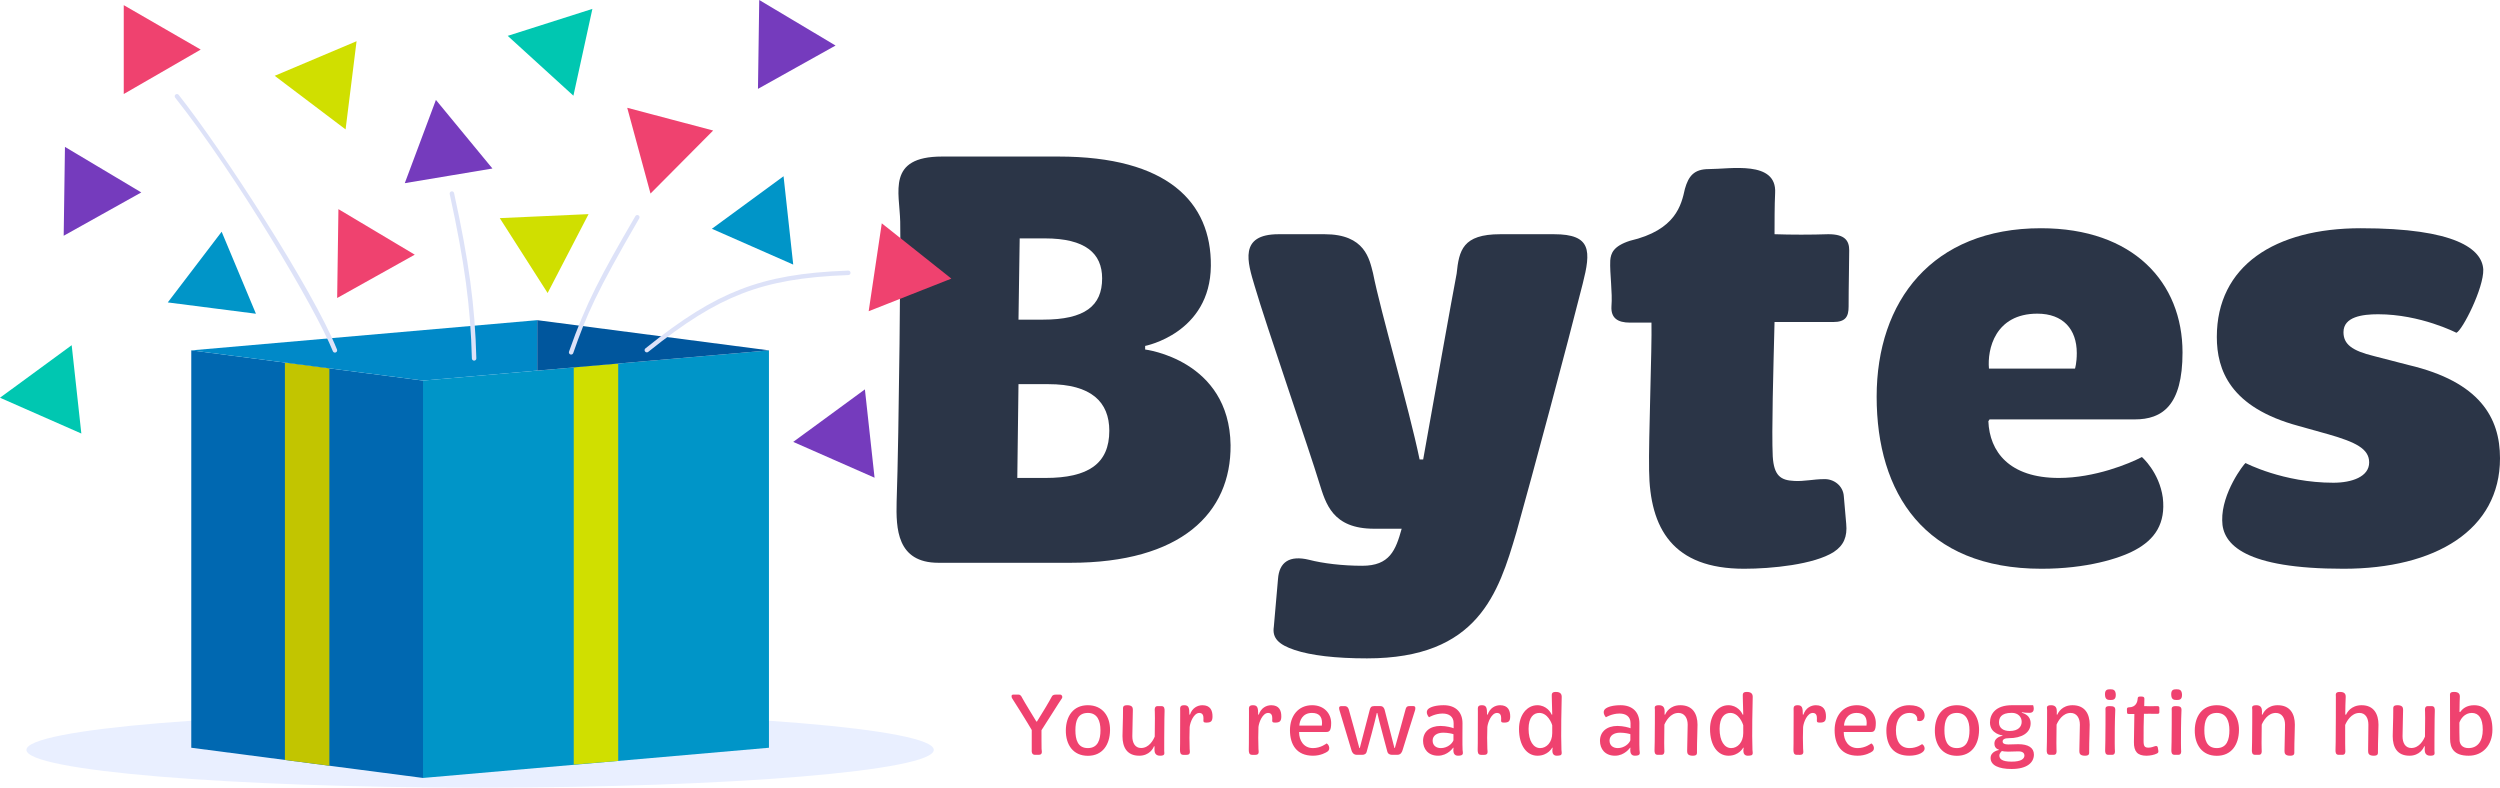 <?xml version="1.0" encoding="utf-8"?>
<!-- Generator: Adobe Illustrator 26.2.1, SVG Export Plug-In . SVG Version: 6.00 Build 0)  -->
<svg version="1.1" xmlns="http://www.w3.org/2000/svg" xmlns:xlink="http://www.w3.org/1999/xlink" x="0px" y="0px"
	 width="945.856px" height="298px" viewBox="0 0 945.856 298" style="enable-background:new 0 0 945.856 298;"
	 xml:space="preserve">
<style type="text/css">
	.st0{fill:#00C7B1;}
	.st1{fill:#753BBD;}
	.st2{fill:#EF426F;}
	.st3{fill:#0095C8;}
	.st4{fill:#2B3547;}
	.st5{fill:#E9EFFF;}
	.st6{fill:#0068B1;}
	.st7{fill:#D0DF00;}
	.st8{fill:#C2C500;}
	.st9{fill:#0089C8;}
	.st10{fill:#00569D;}
	.st11{fill:#DDE2F8;}
</style>
<g id="Layer_1">
</g>
<g id="Guides">
	<g>
		<polygon class="st0" points="28.947,147.312 30.775,164.025 15.388,157.252 0,150.478 
			13.56,140.539 27.12,130.6 		"/>
		<polygon class="st0" points="204.517,24.888 192.088,13.566 208.108,8.464 224.127,3.362 
			220.536,19.786 216.945,36.21 		"/>
		<polygon class="st1" points="301.45,25.423 286.772,33.621 287.012,16.811 287.251,0 
			301.69,8.613 316.129,17.226 		"/>
		<polygon class="st2" points="142.241,104.549 127.562,112.747 127.802,95.936 128.041,79.125 
			142.48,87.738 156.919,96.351 		"/>
		<polygon class="st1" points="38.775,80.998 24.097,89.196 24.336,72.385 24.576,55.575 
			39.014,64.187 53.453,72.8 		"/>
		<polygon class="st3" points="298.28,83.391 300.108,100.104 284.721,93.33 269.333,86.557 
			282.893,76.618 296.453,66.678 		"/>
		<g>
			<path class="st4" d="M340.587,83.863c-0.226-11.075-5.2-24.635,15.821-24.635h44.075
				c41.138,0,57.863,17.176,57.637,41.362c-0.226,25.541-24.863,30.287-24.863,30.287
				v1.358c0,0,31.87,3.842,32.322,36.164c0.226,25.767-18.76,44.527-60.576,44.527
				H355.053c-15.823,0-16.049-13.11-15.823-23.054
				C340.135,164.33,340.813,91.322,340.587,83.863z M395.511,180.829
				c16.273,0,24.186-5.423,24.186-17.856c0-10.849-6.781-17.63-23.056-17.63h-11.301
				l-0.452,35.487H395.511z M394.608,120.933c15.821,0,22.376-5.2,22.376-15.598
				c0-9.492-6.329-15.143-21.699-15.143h-9.494l-0.452,30.741H394.608z"/>
			<path class="st4" d="M495.28,211.796c5.2,1.355,12.659,2.259,20.117,2.259
				c10.398,0,12.656-5.875,14.917-14.014h-10.398c-15.821,0-18.308-9.492-20.795-17.402
				c-3.391-11.303-20.341-60.35-24.409-74.364
				c-2.713-9.04-6.104-19.663,9.04-19.663h17.405
				c15.369,0,16.953,9.492,18.308,14.692c2.939,14.917,13.562,50.856,17.63,70.519
				h1.355c3.616-20.341,11.075-62.157,12.659-70.293
				c0.904-8.816,2.259-14.917,16.499-14.917h20.343
				c14.24,0,14.014,6.327,10.849,18.76c-6.104,24.186-18.76,71.425-25.089,94.027
				c-6.781,23.054-14.466,47.691-56.508,47.691c-11.979,0-21.247-1.129-27.348-3.165
				c-6.104-2.033-8.591-4.52-7.911-8.814l1.581-18.082
				C483.979,212.699,487.822,209.986,495.28,211.796z"/>
			<path class="st4" d="M624.821,122.063h-8.136c-4.748,0-7.233-1.809-7.007-6.104
				c0.452-5.423-0.678-12.43-0.452-17.405c0.226-2.711,1.129-5.423,7.459-7.459
				c17.402-4.068,19.437-13.56,20.793-19.663c1.358-4.746,3.391-7.459,9.042-7.459
				c8.136,0,25.767-3.391,25.089,9.04c-0.226,4.522-0.226,11.527-0.226,15.598
				c6.101,0.226,14.014,0.226,20.341,0c6.329,0,7.913,2.485,7.913,6.101
				c0,4.974-0.228,13.336-0.228,21.247c0,3.842-1.129,5.878-5.875,5.878h-22.15
				c-0.452,18.308-1.132,41.362-0.678,50.856c0.452,7.233,2.936,9.04,8.136,9.266
				c3.616,0.228,7.459-0.678,11.075-0.678c3.842-0.226,7.459,2.487,7.685,6.555
				l0.904,10.398c0.452,4.746-0.904,8.136-4.746,10.623
				c-7.459,4.746-23.508,6.329-33.903,6.329c-26.899,0-35.713-15.146-35.938-37.296
				C623.692,166.137,625.047,131.557,624.821,122.063z"/>
			<path class="st4" d="M772.174,86.35c35.033,0,53.566,20.569,53.566,47.014
				c0,20.117-7.685,25.315-18.082,25.315h-54.924l-0.452,0.678
				c0.452,11.527,7.911,21.473,26.67,21.473c13.562,0,26.673-5.423,31.419-7.911
				c0,0,6.555,5.649,7.911,15.369c1.132,9.72-2.939,15.823-10.623,19.892
				c-5.875,3.165-18.308,7.007-35.258,7.007c-44.303,0-62.385-28.706-62.385-65.096
				C710.015,113.926,731.036,86.35,772.174,86.35z M785.057,139.467
				c0,0,0.678-2.035,0.678-5.878c0-9.04-5.198-14.918-14.918-14.918
				c-16.047,0-18.986,13.562-18.308,20.795H785.057z"/>
			<path class="st4" d="M849.57,175.18c0,0,14.237,7.459,33.226,7.459
				c7.007,0,13.56-2.261,13.56-7.685c0-5.2-5.198-7.687-15.369-10.623
				l-11.301-3.165c-25.993-7.007-30.967-21.247-30.967-33.68
				c0-26.896,21.927-41.136,54.475-41.136c35.938,0,45.882,7.91,46.334,15.595
				c0.226,7.007-7.911,23.056-10.169,23.96c0,0-13.562-7.007-29.612-7.007
				c-5.875,0-13.108,0.904-13.108,6.781c0,4.52,3.165,7.007,11.527,9.04
				l13.11,3.391c26.896,6.329,34.581,19.892,34.581,35.261
				c0,27.124-24.412,41.816-59.218,41.816c-37.068,0-45.884-9.042-45.884-18.308
				C840.527,186.481,848.89,175.631,849.57,175.18z"/>
		</g>
		<g>
			<path class="st2" d="M390.354,276.199c-1.242-2.211-6.907-11.263-7.408-11.967
				c-0.236-0.369-0.534-1.441,0.435-1.441h1.88c0.903,0,1.172,0.671,1.441,1.176
				c1.073,2.009,4.29,7.135,5.396,9.015h0.232
				c1.242-1.88,5.097-8.348,5.532-9.284c0.269-0.538,0.534-0.907,1.71-0.907
				h1.507c0.671,0,1.073,0.84,0.671,1.441c-0.737,0.973-6.538,10.323-7.71,12.033
				c0.033,1.006-0.033,6.302,0.033,7.073c0.066,0.936,0.505,2.245-1.139,2.245
				h-1.342c-1.238,0-1.305-1.139-1.238-2.012V276.199z"/>
			<path class="st2" d="M411.561,266.812c5.565,0,8.481,4.157,8.414,9.454
				c-0.07,5.495-2.849,9.686-8.381,9.686c-5.562,0-8.411-4.157-8.344-9.686
				C403.316,271.003,406.032,266.812,411.561,266.812z M416.352,276.266
				c0-3.52-1.172-6.535-4.758-6.535c-3.855,0-4.725,3.048-4.725,6.535
				c0,3.553,0.87,6.77,4.692,6.77C415.416,283.036,416.352,279.819,416.352,276.266z
				"/>
			<path class="st2" d="M424.888,268.626c0-0.94-0.199-1.813,1.577-1.813
				c1.876,0,2.145,0.84,2.145,1.743c0,3.151-0.203,6.468-0.203,10.021
				c0,2.447,1.006,4.426,3.321,4.426c2.982,0,4.589-2.948,5.16-4.323
				c0.033-2.414,0.066-5.197,0.066-7.039c0-1.106,0-1.942-0.033-2.245
				c-0.099-1.308-0.066-2.248,1.106-2.248h1.375c1.238,0,1.238,1.143,1.205,2.012
				c-0.033,0.638-0.066,1.644-0.066,2.849c-0.066,4.224-0.066,10.928-0.066,12.1
				c0,0.87,0.501,1.81-1.541,1.81c-1.88,0-2.145-1.275-2.145-2.348
				c0-0.166,0.033-0.501,0.033-1.205h-0.236c-0.236,0.737-1.71,3.553-5.562,3.553
				c-4.729,0-6.336-3.317-6.336-7.375
				C424.689,275.831,424.888,272.949,424.888,268.626z"/>
			<path class="st2" d="M446.478,281.26c0-3.118,0.033-8.211,0.033-10.758v-1.544
				c0-1.106-0.269-2.145,1.507-2.145c1.71,0,1.975,0.907,1.975,3.553h0.236
				c0.77-2.477,2.849-3.553,4.692-3.553c3.018,0,3.822,2.012,3.822,4.224
				c0,1.81-0.571,2.348-2.281,2.348c-1.404,0-1.139-0.402-1.139-1.644
				c0-0.969-0.265-2.009-1.574-2.009c-2.046,0-3.453,3.417-3.652,5.329
				c-0.103,2.713-0.103,5.396,0,8.278c0.033,0.936,0.468,2.245-1.143,2.245h-1.272
				c-1.242,0-1.242-1.139-1.242-2.012C446.441,283.136,446.478,282.299,446.478,281.26
				z"/>
			<path class="st2" d="M472.505,281.26c0-3.118,0.037-8.211,0.037-10.758v-1.544
				c0-1.106-0.269-2.145,1.507-2.145c1.71,0,1.975,0.907,1.975,3.553h0.236
				c0.77-2.477,2.849-3.553,4.692-3.553c3.018,0,3.822,2.012,3.822,4.224
				c0,1.81-0.571,2.348-2.281,2.348c-1.408,0-1.139-0.402-1.139-1.644
				c0-0.969-0.269-2.009-1.574-2.009c-2.046,0-3.453,3.417-3.652,5.329
				c-0.103,2.713-0.103,5.396,0,8.278c0.033,0.936,0.468,2.245-1.143,2.245h-1.272
				c-1.242,0-1.242-1.139-1.242-2.012C472.472,283.136,472.505,282.299,472.505,281.26z"
				/>
			<path class="st2" d="M496.429,266.812c4.659,0,7.205,3.254,7.205,6.737
				c0,2.919-0.704,3.387-1.81,3.387h-10.253l-0.07,0.1
				c0,3.018,1.677,6,5.263,6c2.882,0,4.961-1.644,5.16-1.776
				c0,0,0.571,0.302,0.84,1.006c0.335,0.87,0.133,1.607-0.468,2.042
				c-0.538,0.405-2.617,1.611-5.532,1.611c-6.166,0-8.713-4.157-8.713-9.653
				C488.051,270.903,491.132,266.812,496.429,266.812z M500.114,274.523
				c0,0,0.07-0.501,0.07-0.973c0-2.48-1.176-3.818-3.822-3.818
				c-3.619,0-4.692,3.015-4.758,4.791H500.114z"/>
			<path class="st2" d="M506.826,268.891c-0.236-0.803-0.472-1.743,0.704-1.743h1.172
				c1.172,0,1.474,0.907,1.607,1.308c0.505,1.611,3.553,12.87,3.991,14.58h0.166
				c0.501-1.776,3.42-13.205,3.789-14.547c0.232-0.803,0.501-1.342,1.607-1.342
				h2.447c1.039,0,1.408,0.94,1.541,1.342l3.722,14.514h0.166
				c0.538-1.776,3.354-12.1,4.021-14.514c0.203-0.77,0.402-1.342,1.511-1.342
				h1.507c0.87,0,0.803,1.006,0.568,1.677c-0.803,2.381-4.021,12.87-4.659,14.882
				c-0.232,0.77-0.634,1.876-2.075,1.876h-1.913
				c-0.77,0-1.574-0.302-1.81-1.205c-0.369-1.544-3.184-11.698-3.785-14.613
				h-0.203c-0.604,2.948-3.35,13.069-3.822,14.647
				c-0.232,0.903-0.969,1.172-1.743,1.172h-1.976
				c-1.308,0-1.843-1.006-2.012-1.644C510.747,281.897,507.762,271.943,506.826,268.891
				z"/>
			<path class="st2" d="M545.008,274.655c2.248,0,4.426,0.638,4.961,0.874v-1.946
				c0-2.48-1.776-3.619-4.157-3.619c-2.882,0-5.16,1.408-5.16,1.408
				s-1.677-1.81-0.269-3.151c0.907-0.803,2.952-1.408,5.834-1.408
				c4.555,0,7.106,2.683,7.106,6.77c0,2.849-0.07,8.245,0.033,10.124
				c0.066,1.172,0.667,2.211-1.743,2.211c-1.544,0-1.913-1.242-1.677-3.015h-0.166
				c0,0-1.979,3.015-5.698,3.015c-3.756,0-5.665-2.58-5.665-5.598
				C538.408,276.8,541.021,274.655,545.008,274.655z M545.145,283.036
				c2.344,0,4.257-1.577,4.758-2.948v-2.315c-0.435-0.166-2.045-0.568-3.888-0.568
				c-2.278,0-3.988,1.073-3.988,2.982C542.027,281.997,543.298,283.036,545.145,283.036z"
				/>
			<path class="st2" d="M559.109,281.26c0-3.118,0.033-8.211,0.033-10.758v-1.544
				c0-1.106-0.269-2.145,1.507-2.145c1.71,0,1.975,0.907,1.975,3.553h0.236
				c0.77-2.477,2.849-3.553,4.692-3.553c3.018,0,3.822,2.012,3.822,4.224
				c0,1.81-0.571,2.348-2.281,2.348c-1.404,0-1.139-0.402-1.139-1.644
				c0-0.969-0.265-2.009-1.574-2.009c-2.045,0-3.453,3.417-3.652,5.329
				c-0.103,2.713-0.103,5.396,0,8.278c0.033,0.936,0.468,2.245-1.143,2.245h-1.272
				c-1.242,0-1.242-1.139-1.242-2.012C559.073,283.136,559.109,282.299,559.109,281.26
				z"/>
			<path class="st2" d="M574.707,275.798c0-5.433,3.114-8.985,6.936-8.985
				c3.317,0,5.06,2.584,5.396,3.553h0.236c-0.033-2.514-0.136-5.897-0.169-6.667
				c-0.066-1.308,0.033-1.913,1.544-1.913c1.81,0,2.245,0.907,2.211,1.979
				c-0.066,0.973-0.335,14.949-0.1,19.943c0.033,0.704,0.369,1.743-0.405,2.042
				c-0.265,0.103-0.903,0.17-1.371,0.17c-1.611,0-1.846-1.408-1.544-3.015
				h-0.199c0,0-1.544,3.015-5.565,3.015C577.689,285.918,574.707,282.163,574.707,275.798
				z M587.275,277.371v-2.948c-0.203-0.84-1.71-4.692-4.894-4.692
				c-2.145,0-4.054,1.64-4.054,6.033c0,4.622,1.843,7.272,4.39,7.272
				C585.13,283.036,587.275,280.858,587.275,277.371z"/>
			<path class="st2" d="M611.939,274.655c2.248,0,4.426,0.638,4.961,0.874v-1.946
				c0-2.48-1.776-3.619-4.157-3.619c-2.882,0-5.16,1.408-5.16,1.408
				s-1.677-1.81-0.269-3.151c0.907-0.803,2.952-1.408,5.834-1.408
				c4.555,0,7.106,2.683,7.106,6.77c0,2.849-0.07,8.245,0.033,10.124
				c0.066,1.172,0.667,2.211-1.743,2.211c-1.544,0-1.913-1.242-1.677-3.015h-0.166
				c0,0-1.979,3.015-5.698,3.015c-3.756,0-5.665-2.58-5.665-5.598
				C605.338,276.8,607.951,274.655,611.939,274.655z M612.075,283.036
				c2.344,0,4.257-1.577,4.758-2.948v-2.315c-0.435-0.166-2.045-0.568-3.888-0.568
				c-2.278,0-3.988,1.073-3.988,2.982C608.957,281.997,610.229,283.036,612.075,283.036z"
				/>
			<path class="st2" d="M626.051,280.722c0.066-4.22,0.066-10.924,0.066-12.096
				c0-0.873-0.505-1.813,1.541-1.813c1.876,0,2.145,1.275,2.145,2.348
				c0,0.17-0.033,0.538-0.033,1.205h0.236c0.265-0.704,1.743-3.553,5.731-3.553
				c4.725,0,6.501,3.321,6.501,7.375c0,2.716-0.203,5.598-0.203,9.922
				c0,0.94,0.203,1.81-1.574,1.81c-1.876,0-2.145-0.837-2.145-1.743
				c0-3.151,0.203-6.468,0.203-10.021c0-2.447-1.176-4.423-3.487-4.423
				c-3.052,0-4.762,3.081-5.329,4.423c-0.033,2.381-0.066,5.127-0.066,6.936
				c0,1.109,0,1.946,0.033,2.248c0.1,1.305,0.066,2.245-1.106,2.245h-1.375
				c-1.242,0-1.242-1.139-1.209-2.012C626.018,282.937,626.051,281.931,626.051,280.722
				z"/>
			<path class="st2" d="M646.974,275.798c0-5.433,3.114-8.985,6.936-8.985
				c3.317,0,5.06,2.584,5.396,3.553h0.236c-0.033-2.514-0.136-5.897-0.17-6.667
				c-0.066-1.308,0.033-1.913,1.544-1.913c1.81,0,2.245,0.907,2.211,1.979
				c-0.066,0.973-0.335,14.949-0.099,19.943c0.033,0.704,0.369,1.743-0.405,2.042
				c-0.265,0.103-0.903,0.17-1.371,0.17c-1.611,0-1.846-1.408-1.544-3.015
				h-0.199c0,0-1.544,3.015-5.565,3.015C649.956,285.918,646.974,282.163,646.974,275.798
				z M659.542,277.371v-2.948c-0.203-0.84-1.71-4.692-4.894-4.692
				c-2.145,0-4.054,1.64-4.054,6.033c0,4.622,1.843,7.272,4.39,7.272
				C657.397,283.036,659.542,280.858,659.542,277.371z"/>
			<path class="st2" d="M678.574,281.26c0-3.118,0.033-8.211,0.033-10.758v-1.544
				c0-1.106-0.269-2.145,1.507-2.145c1.71,0,1.975,0.907,1.975,3.553h0.236
				c0.77-2.477,2.849-3.553,4.692-3.553c3.018,0,3.822,2.012,3.822,4.224
				c0,1.81-0.571,2.348-2.281,2.348c-1.404,0-1.139-0.402-1.139-1.644
				c0-0.969-0.265-2.009-1.574-2.009c-2.046,0-3.453,3.417-3.652,5.329
				c-0.103,2.713-0.103,5.396,0,8.278c0.033,0.936,0.468,2.245-1.143,2.245H679.779
				c-1.242,0-1.242-1.139-1.242-2.012C678.537,283.136,678.574,282.299,678.574,281.26
				z"/>
			<path class="st2" d="M702.494,266.812c4.659,0,7.205,3.254,7.205,6.737
				c0,2.919-0.704,3.387-1.81,3.387h-10.253l-0.07,0.1
				c0,3.018,1.677,6,5.263,6c2.882,0,4.961-1.644,5.164-1.776
				c0,0,0.568,0.302,0.837,1.006c0.335,0.87,0.133,1.607-0.468,2.042
				c-0.538,0.405-2.617,1.611-5.532,1.611c-6.166,0-8.713-4.157-8.713-9.653
				C694.116,270.903,697.198,266.812,702.494,266.812z M706.179,274.523
				c0,0,0.07-0.501,0.07-0.973c0-2.48-1.176-3.818-3.822-3.818
				c-3.619,0-4.692,3.015-4.758,4.791H706.179z"/>
			<path class="st2" d="M722.337,266.812c4.526,0,5.831,2.112,5.831,3.888
				c0,1.776-1.441,2.547-2.849,1.913c0,0,0.066-0.302,0.066-0.571
				c0-0.94-0.704-2.311-2.882-2.311c-3.251,0-5.193,2.514-5.193,6.568
				c0,4.191,1.71,6.737,5.16,6.737c2.783,0,4.725-1.507,4.725-1.507
				s0.973,0.468,0.973,1.743c0,1.272-2.245,2.646-5.831,2.646
				c-5.632,0-8.646-3.42-8.646-9.586C713.691,270.97,717.041,266.812,722.337,266.812
				z"/>
			<path class="st2" d="M740.349,266.812c5.565,0,8.481,4.157,8.414,9.454
				c-0.07,5.495-2.849,9.686-8.381,9.686c-5.562,0-8.411-4.157-8.344-9.686
				C732.104,271.003,734.82,266.812,740.349,266.812z M745.14,276.266
				c0-3.52-1.172-6.535-4.758-6.535c-3.855,0-4.725,3.048-4.725,6.535
				c0,3.553,0.87,6.77,4.692,6.77C744.204,283.036,745.14,279.819,745.14,276.266z
				"/>
			<path class="st2" d="M756.241,283.773v-0.17c0,0-1.673-0.299-1.673-2.245
				c0-2.58,3.048-2.948,3.048-2.948v-0.17c0,0-4.725-0.534-4.725-4.891
				c0-3.184,2.112-6.538,8.278-6.538h8.046c0,0,1.106,2.886-1.375,2.886
				c-1.139,0-2.079-0.07-2.882-0.236l-0.033,0.166
				c0.903,0.369,3.35,1.006,3.35,4.025c0,3.686-3.487,5.628-8.145,5.628
				c-1.743,0-2.447,0.472-2.447,1.242s0.671,1.139,2.145,1.139
				c0.505,0,2.915-0.1,3.789-0.1c3.752,0,5.897,1.342,5.897,3.921
				c0,3.015-2.58,5.462-8.444,5.462c-4.928,0-7.942-1.408-7.942-4.157
				C753.126,284.241,756.241,283.773,756.241,283.773z M764.887,273.081
				c0-1.743-1.272-3.383-3.752-3.383c-4.224,0-4.828,2.042-4.828,3.652
				c0,2.042,1.577,3.218,3.992,3.218C763.715,276.568,764.887,274.825,764.887,273.081z
				 M761.069,288.163c3.752,0,4.858-1.139,4.858-2.344
				c0-0.671-0.435-1.544-2.245-1.544c-1.172,0-3.118,0.103-3.955,0.103
				c-1.172,0-2.012-0.136-2.311-0.236c-0.17,0.133-0.973,0.837-0.973,1.677
				C756.443,287.057,757.313,288.163,761.069,288.163z"/>
			<path class="st2" d="M774.433,280.722c0.066-4.22,0.066-10.924,0.066-12.096
				c0-0.873-0.505-1.813,1.541-1.813c1.876,0,2.145,1.275,2.145,2.348
				c0,0.17-0.033,0.538-0.033,1.205h0.236c0.265-0.704,1.743-3.553,5.731-3.553
				c4.725,0,6.501,3.321,6.501,7.375c0,2.716-0.203,5.598-0.203,9.922
				c0,0.94,0.203,1.81-1.574,1.81c-1.876,0-2.145-0.837-2.145-1.743
				c0-3.151,0.203-6.468,0.203-10.021c0-2.447-1.176-4.423-3.487-4.423
				c-3.052,0-4.762,3.081-5.329,4.423c-0.033,2.381-0.066,5.127-0.066,6.936
				c0,1.109,0,1.946,0.033,2.248c0.1,1.305,0.066,2.245-1.106,2.245h-1.375
				c-1.242,0-1.242-1.139-1.209-2.012C774.4,282.937,774.433,281.931,774.433,280.722
				z"/>
			<path class="st2" d="M796.406,262.824c-0.07-1.843,0.837-2.042,1.975-2.042
				c1.139,0,2.046,0.199,2.112,2.042c0.033,1.81-0.87,2.012-1.979,2.012
				C797.309,264.837,796.473,264.634,796.406,262.824z M796.539,280.722
				c0.066-4.22,0.066-9.45,0.066-11.764c0-0.87-0.335-1.81,1.541-1.81
				c1.644,0,2.215,0.335,2.145,1.644c-0.199,4.224-0.199,9.52-0.199,12.299
				c0,1.109,0,1.946,0.033,2.248c0.133,1.305,0.1,2.245-1.073,2.245h-1.375
				c-1.238,0-1.238-1.139-1.205-2.012C796.506,282.937,796.539,281.931,796.539,280.722
				z"/>
			<path class="st2" d="M807.518,270.133h-1.975c-0.638,0-0.807-0.136-0.807-0.671
				c0-0.335-0.033-0.77-0.033-1.205c0-0.236,0.136-0.638,0.671-0.638
				c2.816,0,3.321-2.112,3.387-3.251c0.033-0.505,0.166-0.84,0.87-0.84
				c0.704,0,1.743-0.133,1.677,0.94c-0.033,0.837-0.066,1.909-0.066,2.679
				c0.671,0.07,3.45,0.07,4.924,0c0.604-0.033,0.807,0.269,0.807,0.638v1.644
				c0,0.335-0.103,0.638-0.704,0.638c-1.544-0.07-5.13,0-5.13,0
				c-0.133,2.713-0.133,7.238-0.133,10.39c0,1.975,0.501,2.41,1.876,2.41
				c0.94,0,1.776-0.335,2.381-0.534c0.704-0.269,1.039,0.066,1.106,0.435
				l0.203,1.139c0.1,0.571,0.033,0.907-0.505,1.176
				c-0.973,0.501-2.613,0.837-3.955,0.837c-3.383,0-4.824-1.541-4.758-5.23
				C807.386,278.51,807.518,270.97,807.518,270.133z"/>
			<path class="st2" d="M821.461,262.824c-0.07-1.843,0.837-2.042,1.975-2.042
				s2.045,0.199,2.112,2.042c0.033,1.81-0.87,2.012-1.979,2.012
				C822.364,264.837,821.527,264.634,821.461,262.824z M821.594,280.722
				c0.066-4.22,0.066-9.45,0.066-11.764c0-0.87-0.335-1.81,1.541-1.81
				c1.644,0,2.215,0.335,2.145,1.644c-0.199,4.224-0.199,9.52-0.199,12.299
				c0,1.109,0,1.946,0.033,2.248c0.133,1.305,0.099,2.245-1.073,2.245h-1.375
				c-1.238,0-1.238-1.139-1.205-2.012C821.561,282.937,821.594,281.931,821.594,280.722z"/>
			<path class="st2" d="M838.688,266.812c5.565,0,8.481,4.157,8.414,9.454
				c-0.07,5.495-2.849,9.686-8.381,9.686c-5.562,0-8.411-4.157-8.344-9.686
				C830.443,271.003,833.159,266.812,838.688,266.812z M843.479,276.266
				c0-3.52-1.172-6.535-4.758-6.535c-3.855,0-4.725,3.048-4.725,6.535
				c0,3.553,0.87,6.77,4.692,6.77C842.543,283.036,843.479,279.819,843.479,276.266z
				"/>
			<path class="st2" d="M852.055,280.722c0.066-4.22,0.066-10.924,0.066-12.096
				c0-0.873-0.505-1.813,1.541-1.813c1.876,0,2.145,1.275,2.145,2.348
				c0,0.17-0.033,0.538-0.033,1.205h0.236c0.269-0.704,1.743-3.553,5.731-3.553
				c4.725,0,6.501,3.321,6.501,7.375c0,2.716-0.203,5.598-0.203,9.922
				c0,0.94,0.203,1.81-1.574,1.81c-1.876,0-2.145-0.837-2.145-1.743
				c0-3.151,0.203-6.468,0.203-10.021c0-2.447-1.176-4.423-3.487-4.423
				c-3.052,0-4.758,3.081-5.329,4.423c-0.033,2.381-0.066,5.127-0.066,6.936
				c0,1.109,0,1.946,0.033,2.248c0.1,1.305,0.066,2.245-1.106,2.245h-1.375
				c-1.242,0-1.242-1.139-1.205-2.012C852.022,282.937,852.055,281.931,852.055,280.722
				z"/>
			<path class="st2" d="M883.689,280.722c0.066-4.22,0.066-14.812,0.066-17.123
				c0-0.874-0.335-1.813,1.544-1.813c1.64,0,2.245,0.671,2.178,1.979
				c-0.103,1.71-0.136,4.124-0.169,6.601h0.335
				c0.269-0.704,1.81-3.553,5.867-3.553c4.589,0,6.365,3.321,6.365,7.375
				c0,2.716-0.199,5.598-0.199,9.922c0,0.94,0.199,1.81-1.577,1.81
				c-1.876,0-2.145-0.837-2.145-1.743c0-3.151,0.103-6.468,0.103-10.021
				c0-2.447-1.073-4.423-3.387-4.423c-3.151,0-4.891,3.317-5.396,4.555
				c-0.033,2.952,0,5.598,0,6.804c0,1.109,0,1.946,0.033,2.248
				c0.103,1.305,0.066,2.245-1.106,2.245h-1.375c-1.238,0-1.238-1.139-1.205-2.012
				C883.655,282.937,883.689,281.931,883.689,280.722z"/>
			<path class="st2" d="M905.47,268.626c0-0.94-0.199-1.813,1.577-1.813
				c1.876,0,2.145,0.84,2.145,1.743c0,3.151-0.203,6.468-0.203,10.021
				c0,2.447,1.006,4.426,3.321,4.426c2.982,0,4.589-2.948,5.16-4.323
				c0.033-2.414,0.066-5.197,0.066-7.039c0-1.106,0-1.942-0.033-2.245
				c-0.1-1.308-0.066-2.248,1.106-2.248h1.375c1.238,0,1.238,1.143,1.205,2.012
				c-0.033,0.638-0.066,1.644-0.066,2.849c-0.066,4.224-0.066,10.928-0.066,12.1
				c0,0.87,0.501,1.81-1.541,1.81c-1.88,0-2.145-1.275-2.145-2.348
				c0-0.166,0.033-0.501,0.033-1.205h-0.236c-0.236,0.737-1.71,3.553-5.562,3.553
				c-4.729,0-6.336-3.317-6.336-7.375C905.271,275.831,905.47,272.949,905.47,268.626z
				"/>
			<path class="st2" d="M926.939,263.632c-0.07-1.308-0.07-1.846,1.607-1.846
				c1.743,0,2.178,0.873,2.112,1.946c-0.033,0.468-0.099,2.311-0.133,5.632h0.299
				c0.807-1.176,2.381-2.55,5.23-2.55c4.526,0,6.936,3.42,6.936,9.251
				c0,5.967-3.719,9.855-8.982,9.855c-5.665,0-7.036-2.948-7.036-6.369
				C926.972,276.767,926.972,264.299,926.939,263.632z M933.908,283.036
				c3.317,0,5.429-2.381,5.429-6.973c0-4.323-1.574-6.332-4.154-6.332
				c-2.749,0-4.257,2.344-4.695,3.686c0,2.245,0,5.127,0.07,6.671
				C930.625,281.496,931.494,283.036,933.908,283.036z"/>
		</g>
		<path class="st5" d="M9.998,283.71c0-7.893,76.85-14.291,171.647-14.291
			c94.799,0,171.649,6.398,171.649,14.291C353.294,291.604,276.444,298,181.645,298
			C86.848,298,9.998,291.604,9.998,283.71z"/>
		<g>
			<g>
				<polygon class="st3" points="160.04,143.988 290.927,132.559 290.927,282.904 
					160.04,294.333 				"/>
				<polygon class="st6" points="72.365,132.559 160.04,143.988 160.04,294.333 72.365,282.904 
									"/>
			</g>
			<polygon class="st7" points="217.072,138.929 233.896,137.539 233.896,287.884 217.072,289.273 			
				"/>
			<polygon class="st8" points="107.79,137.177 124.614,139.37 124.614,289.715 107.79,287.522 
							"/>
			<polygon class="st9" points="72.365,132.559 160.04,143.988 203.252,140.215 203.252,121.13 
							"/>
			<polygon class="st10" points="203.252,121.13 203.252,140.215 290.927,132.559 			"/>
		</g>
		<g>
			<path class="st11" d="M179.374,136.446c-0.458,0-0.834-0.365-0.845-0.825
				c-0.49-19.584-2.763-36.444-8.387-62.209c-0.1-0.456,0.19-0.907,0.646-1.007
				c0.457-0.1,0.907,0.19,1.007,0.646c5.649,25.88,7.932,42.827,8.425,62.528
				c0.012,0.467-0.357,0.855-0.824,0.867
				C179.389,136.446,179.381,136.446,179.374,136.446z"/>
		</g>
		<g>
			<path class="st11" d="M216.082,134.15c-0.093,0-0.187-0.016-0.279-0.048
				c-0.441-0.154-0.674-0.637-0.519-1.078
				c6.424-18.387,11.988-28.662,25.108-51.263c0.234-0.404,0.752-0.541,1.156-0.307
				c0.404,0.235,0.541,0.752,0.307,1.156
				c-16.446,28.33-19.911,36.479-24.975,50.971
				C216.759,133.931,216.431,134.15,216.082,134.15z"/>
		</g>
		<g>
			<path class="st11" d="M244.722,133.32c-0.247,0-0.493-0.108-0.66-0.316
				c-0.293-0.364-0.235-0.896,0.129-1.189
				c14.12-11.353,24.85-18.02,35.88-22.295c11.304-4.381,23.519-6.516,40.846-7.139
				c0.469-0.012,0.859,0.348,0.876,0.815c0.017,0.467-0.348,0.859-0.815,0.876
				c-17.127,0.617-29.178,2.718-40.295,7.026
				c-10.858,4.208-21.455,10.798-35.431,22.035
				C245.096,133.259,244.908,133.32,244.722,133.32z"/>
		</g>
		<g>
			<path class="st11" d="M126.717,133.405c-0.336,0-0.653-0.201-0.786-0.532
				c-6.397-15.981-36.293-66.369-59.653-95.93c-0.29-0.366-0.227-0.898,0.139-1.188
				c0.366-0.29,0.899-0.227,1.188,0.139
				c16.674,21.1,50.854,73.76,59.896,96.35
				c0.174,0.434-0.037,0.926-0.471,1.1
				C126.928,133.386,126.821,133.405,126.717,133.405z"/>
		</g>
		<polygon class="st2" points="46.82,18.761 46.82,1.948 61.38,10.355 75.94,18.761 
			61.38,27.167 46.82,35.573 		"/>
		<polygon class="st7" points="132.826,32.278 130.749,48.962 117.339,38.821 103.929,28.681 
			119.416,22.137 134.902,15.594 		"/>
		<polygon class="st1" points="169.727,66.529 153.145,69.302 159.035,53.555 164.925,37.808 
			175.617,50.782 186.309,63.756 		"/>
		<polygon class="st2" points="257.964,61.305 246.114,73.231 241.71,57.006 237.307,40.781 
			253.56,45.08 269.813,49.379 		"/>
		<polygon class="st7" points="198.137,96.691 189.085,82.524 205.881,81.768 222.676,81.013 
			214.933,95.936 207.189,110.859 		"/>
		<polygon class="st3" points="73.669,101.048 83.861,87.677 90.345,103.188 96.829,118.7 
			80.154,116.56 63.478,114.419 		"/>
		<polygon class="st2" points="346.775,94.951 359.936,105.412 344.295,111.579 328.655,117.746 
			331.134,101.118 333.614,84.489 		"/>
		<polygon class="st1" points="329.056,164.025 330.883,180.738 315.496,173.964 300.108,167.191 
			313.668,157.252 327.228,147.312 		"/>
	</g>
</g>
</svg>
